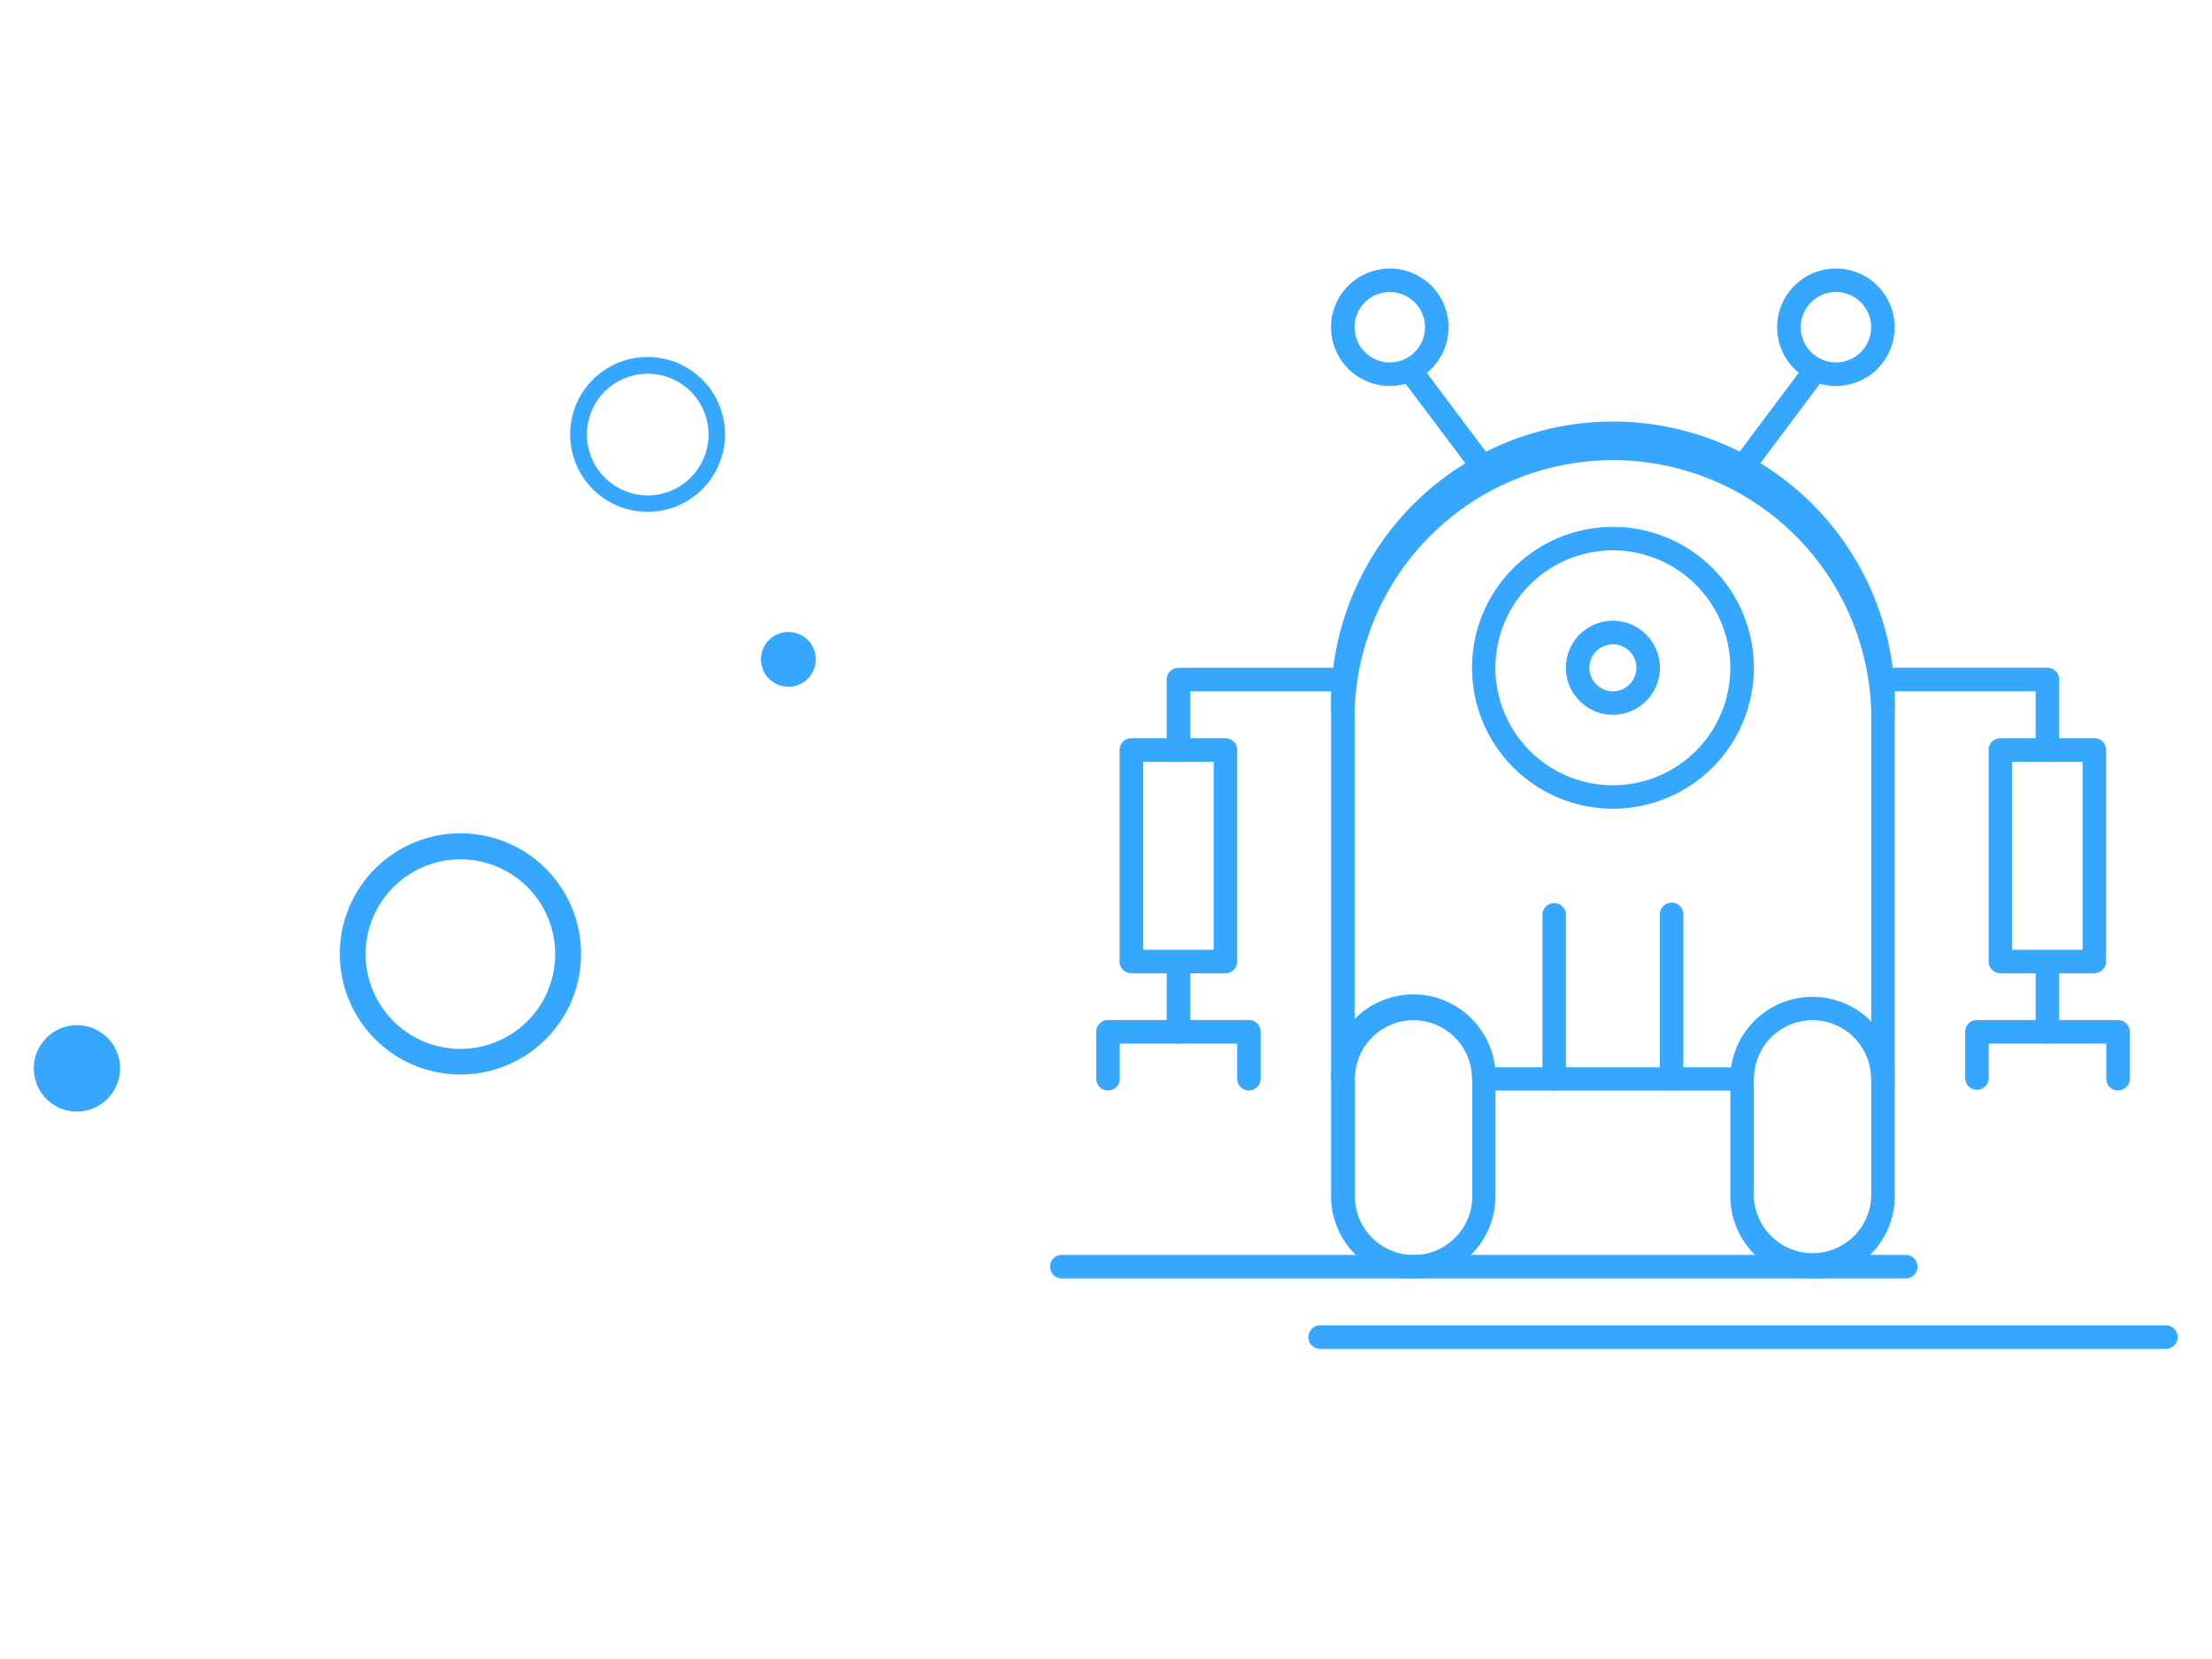 <svg id="Layer_1" data-name="Layer 1" xmlns="http://www.w3.org/2000/svg" viewBox="0 0 400 300"><defs><style>.cls-1{fill:#35a7ff;}</style></defs><g id="Group_3070" data-name="Group 3070"><g id="Group_126" data-name="Group 126"><g id="Group_125" data-name="Group 125"><g id="Group_124" data-name="Group 124"><g id="Group_123" data-name="Group 123"><g id="Group_104" data-name="Group 104"><g id="Group_101" data-name="Group 101"><path id="Path_69" data-name="Path 69" class="cls-1" d="M340.5,197.2a2.12,2.12,0,0,1-2.12-2.12h0a10.62,10.62,0,1,0-21.24,0v0A2.12,2.12,0,0,1,315,197.2H268.31a2.12,2.12,0,0,1-2.12-2.12h0a10.62,10.62,0,1,0-21.24,0h0a2.12,2.12,0,1,1-4.24,0V129.25a51,51,0,1,1,101.92,0v65.85a2.12,2.12,0,0,1-2.12,2.12ZM270.28,193h42.77a14.86,14.86,0,0,1,25.33-8.27V129.25a46.72,46.72,0,0,0-93.43,0h0v55.44A14.86,14.86,0,0,1,270.28,193Z"/></g><g id="Group_102" data-name="Group 102"><path id="Path_70" data-name="Path 70" class="cls-1" d="M327.76,231.18a14.88,14.88,0,0,1-14.86-14.86V195.08a14.87,14.87,0,0,1,29.73,0v21.24A14.88,14.88,0,0,1,327.76,231.18Zm0-46.72a10.62,10.62,0,0,0-10.61,10.62v21.24a10.62,10.62,0,0,0,21.23,0h0V195.08a10.64,10.64,0,0,0-10.62-10.62Z"/></g><g id="Group_103" data-name="Group 103"><path id="Path_71" data-name="Path 71" class="cls-1" d="M255.57,231.18a14.88,14.88,0,0,1-14.87-14.86V195.08a14.87,14.87,0,1,1,29.73,0v21.24A14.88,14.88,0,0,1,255.57,231.18Zm0-46.72A10.64,10.64,0,0,0,245,195.08v21.24a10.62,10.62,0,0,0,21.24,0V195.08a10.64,10.64,0,0,0-10.62-10.62Z"/></g></g><g id="Group_105" data-name="Group 105"><path id="Path_72" data-name="Path 72" class="cls-1" d="M332,69.8a10.62,10.62,0,1,1,10.61-10.63h0A10.63,10.63,0,0,1,332,69.8Zm0-17a6.37,6.37,0,1,0,6.37,6.37A6.37,6.37,0,0,0,332,52.81Z"/></g><g id="Group_106" data-name="Group 106"><path id="Path_73" data-name="Path 73" class="cls-1" d="M315,86.78a2.11,2.11,0,0,1-2.12-2.12,2.18,2.18,0,0,1,.42-1.28l12.74-17a2.13,2.13,0,1,1,3.4,2.55l-12.74,17A2.08,2.08,0,0,1,315,86.78Z"/></g><g id="Group_107" data-name="Group 107"><path id="Path_74" data-name="Path 74" class="cls-1" d="M251.32,69.8a10.62,10.62,0,1,1,10.62-10.62A10.62,10.62,0,0,1,251.32,69.8Zm0-17a6.37,6.37,0,1,0,6.37,6.37A6.37,6.37,0,0,0,251.32,52.81Z"/></g><g id="Group_108" data-name="Group 108"><path id="Path_75" data-name="Path 75" class="cls-1" d="M268.31,86.78a2.1,2.1,0,0,1-1.7-.84L253.87,69a2.13,2.13,0,1,1,3.4-2.55l12.74,17a2.13,2.13,0,0,1-.42,3,2,2,0,0,1-1.28.42Z"/></g><g id="Group_109" data-name="Group 109"><path id="Path_76" data-name="Path 76" class="cls-1" d="M291.66,146.24a25.48,25.48,0,1,1,25.49-25.48A25.48,25.48,0,0,1,291.66,146.24Zm0-46.72a21.24,21.24,0,1,0,21.24,21.24h0A21.27,21.27,0,0,0,291.66,99.52Z"/></g><g id="Group_110" data-name="Group 110"><path id="Path_77" data-name="Path 77" class="cls-1" d="M291.67,129.25a8.5,8.5,0,1,1,8.49-8.49h0A8.49,8.49,0,0,1,291.67,129.25Zm0-12.74a4.25,4.25,0,1,0,4.24,4.25h0A4.24,4.24,0,0,0,291.67,116.51Z"/></g><g id="Group_111" data-name="Group 111"><path id="Path_78" data-name="Path 78" class="cls-1" d="M378.73,176h-17a2.12,2.12,0,0,1-2.12-2.13V135.62a2.12,2.12,0,0,1,2.12-2.13h17a2.13,2.13,0,0,1,2.12,2.13v38.22a2.13,2.13,0,0,1-2.12,2.13Zm-14.87-4.25H376.6v-34H363.86Z"/></g><g id="Group_112" data-name="Group 112"><path id="Path_79" data-name="Path 79" class="cls-1" d="M370.23,137.75a2.12,2.12,0,0,1-2.12-2.13V125h-27.6a2.13,2.13,0,0,1,0-4.25h29.73a2.12,2.12,0,0,1,2.12,2.12h0v12.74a2.12,2.12,0,0,1-2.12,2.13Z"/></g><g id="Group_113" data-name="Group 113"><path id="Path_80" data-name="Path 80" class="cls-1" d="M370.23,188.71a2.12,2.12,0,0,1-2.12-2.13h0V173.84a2.13,2.13,0,0,1,4.25,0v12.74A2.13,2.13,0,0,1,370.23,188.71Z"/></g><g id="Group_114" data-name="Group 114"><path id="Path_81" data-name="Path 81" class="cls-1" d="M383,197.2a2.12,2.12,0,0,1-2.12-2.12v-6.37H359.62v6.37a2.13,2.13,0,0,1-4.25,0v-8.5a2.12,2.12,0,0,1,2.12-2.12H383a2.12,2.12,0,0,1,2.13,2.12v8.5A2.12,2.12,0,0,1,383,197.2Z"/></g><g id="Group_115" data-name="Group 115"><path id="Path_82" data-name="Path 82" class="cls-1" d="M221.59,176h-17a2.13,2.13,0,0,1-2.13-2.13V135.62a2.13,2.13,0,0,1,2.13-2.13h17a2.13,2.13,0,0,1,2.13,2.13v38.22A2.14,2.14,0,0,1,221.6,176Zm-14.86-4.25h12.74v-34H206.73Z"/></g><g id="Group_116" data-name="Group 116"><path id="Path_83" data-name="Path 83" class="cls-1" d="M213.1,137.75a2.12,2.12,0,0,1-2.12-2.13V122.88a2.12,2.12,0,0,1,2.12-2.12h29.73a2.13,2.13,0,0,1,0,4.25h-27.6v10.61a2.12,2.12,0,0,1-2.12,2.13Z"/></g><g id="Group_117" data-name="Group 117"><path id="Path_84" data-name="Path 84" class="cls-1" d="M213.1,188.71a2.12,2.12,0,0,1-2.12-2.13h0V173.84a2.13,2.13,0,0,1,4.25,0v12.74A2.13,2.13,0,0,1,213.1,188.71Z"/></g><g id="Group_118" data-name="Group 118"><path id="Path_85" data-name="Path 85" class="cls-1" d="M225.84,197.2a2.12,2.12,0,0,1-2.12-2.12v-6.37H202.48v6.37a2.12,2.12,0,1,1-4.24,0v-8.5a2.12,2.12,0,0,1,2.12-2.12h25.48a2.12,2.12,0,0,1,2.12,2.12h0v8.5A2.12,2.12,0,0,1,225.84,197.2Z"/></g><g id="Group_119" data-name="Group 119"><path id="Path_86" data-name="Path 86" class="cls-1" d="M344.75,231.18H191.87a2.13,2.13,0,0,1,0-4.25H344.75a2.13,2.13,0,0,1,0,4.25Z"/></g><g id="Group_120" data-name="Group 120"><path id="Path_87" data-name="Path 87" class="cls-1" d="M391.47,243.92H238.58a2.13,2.13,0,0,1,0-4.25H391.47a2.13,2.13,0,1,1,.09,4.25Z"/></g><g id="Group_121" data-name="Group 121"><path id="Path_88" data-name="Path 88" class="cls-1" d="M302.28,197.2a2.12,2.12,0,0,1-2.12-2.12V165.35a2.12,2.12,0,0,1,4.24,0v29.73A2.12,2.12,0,0,1,302.28,197.2Z"/></g><g id="Group_122" data-name="Group 122"><path id="Path_89" data-name="Path 89" class="cls-1" d="M281.05,197.2a2.12,2.12,0,0,1-2.13-2.12V165.35a2.13,2.13,0,0,1,4.25-.09v29.82A2.12,2.12,0,0,1,281.05,197.2Z"/></g></g></g></g></g><g id="Group_2908" data-name="Group 2908"><g id="Group_2902" data-name="Group 2902"><path id="Path_25" data-name="Path 25" class="cls-1" d="M126.3,89.11a14,14,0,1,1,1.38-19.72A14,14,0,0,1,126.3,89.11ZM109.92,70.27a11,11,0,1,0,15.5,1.08h0a11,11,0,0,0-15.49-1.08Z"/></g><path id="Path_159" data-name="Path 159" class="cls-1" d="M139.31,115.49h0a5,5,0,0,1,7,.49h0a5,5,0,0,1-.49,7h0a5,5,0,0,1-7-.49h0A5,5,0,0,1,139.31,115.49Z"/></g><g id="Group_2907" data-name="Group 2907"><g id="Group_2902-2" data-name="Group 2902-2"><path id="Path_25-2" data-name="Path 25-2" class="cls-1" d="M62.9,164.68a21.81,21.81,0,1,1,12.55,28.18A21.81,21.81,0,0,1,62.9,164.68Zm36.36,14a17.14,17.14,0,1,0-22.14,9.86h0a17.17,17.17,0,0,0,22.15-9.86Z"/></g><path id="Path_159-2" data-name="Path 159-2" class="cls-1" d="M21.18,196h0a7.8,7.8,0,0,1-10.07,4.49h0a7.8,7.8,0,0,1-4.48-10.07h0A7.79,7.79,0,0,1,16.7,185.9h0A7.79,7.79,0,0,1,21.18,196Z"/></g></g></svg>